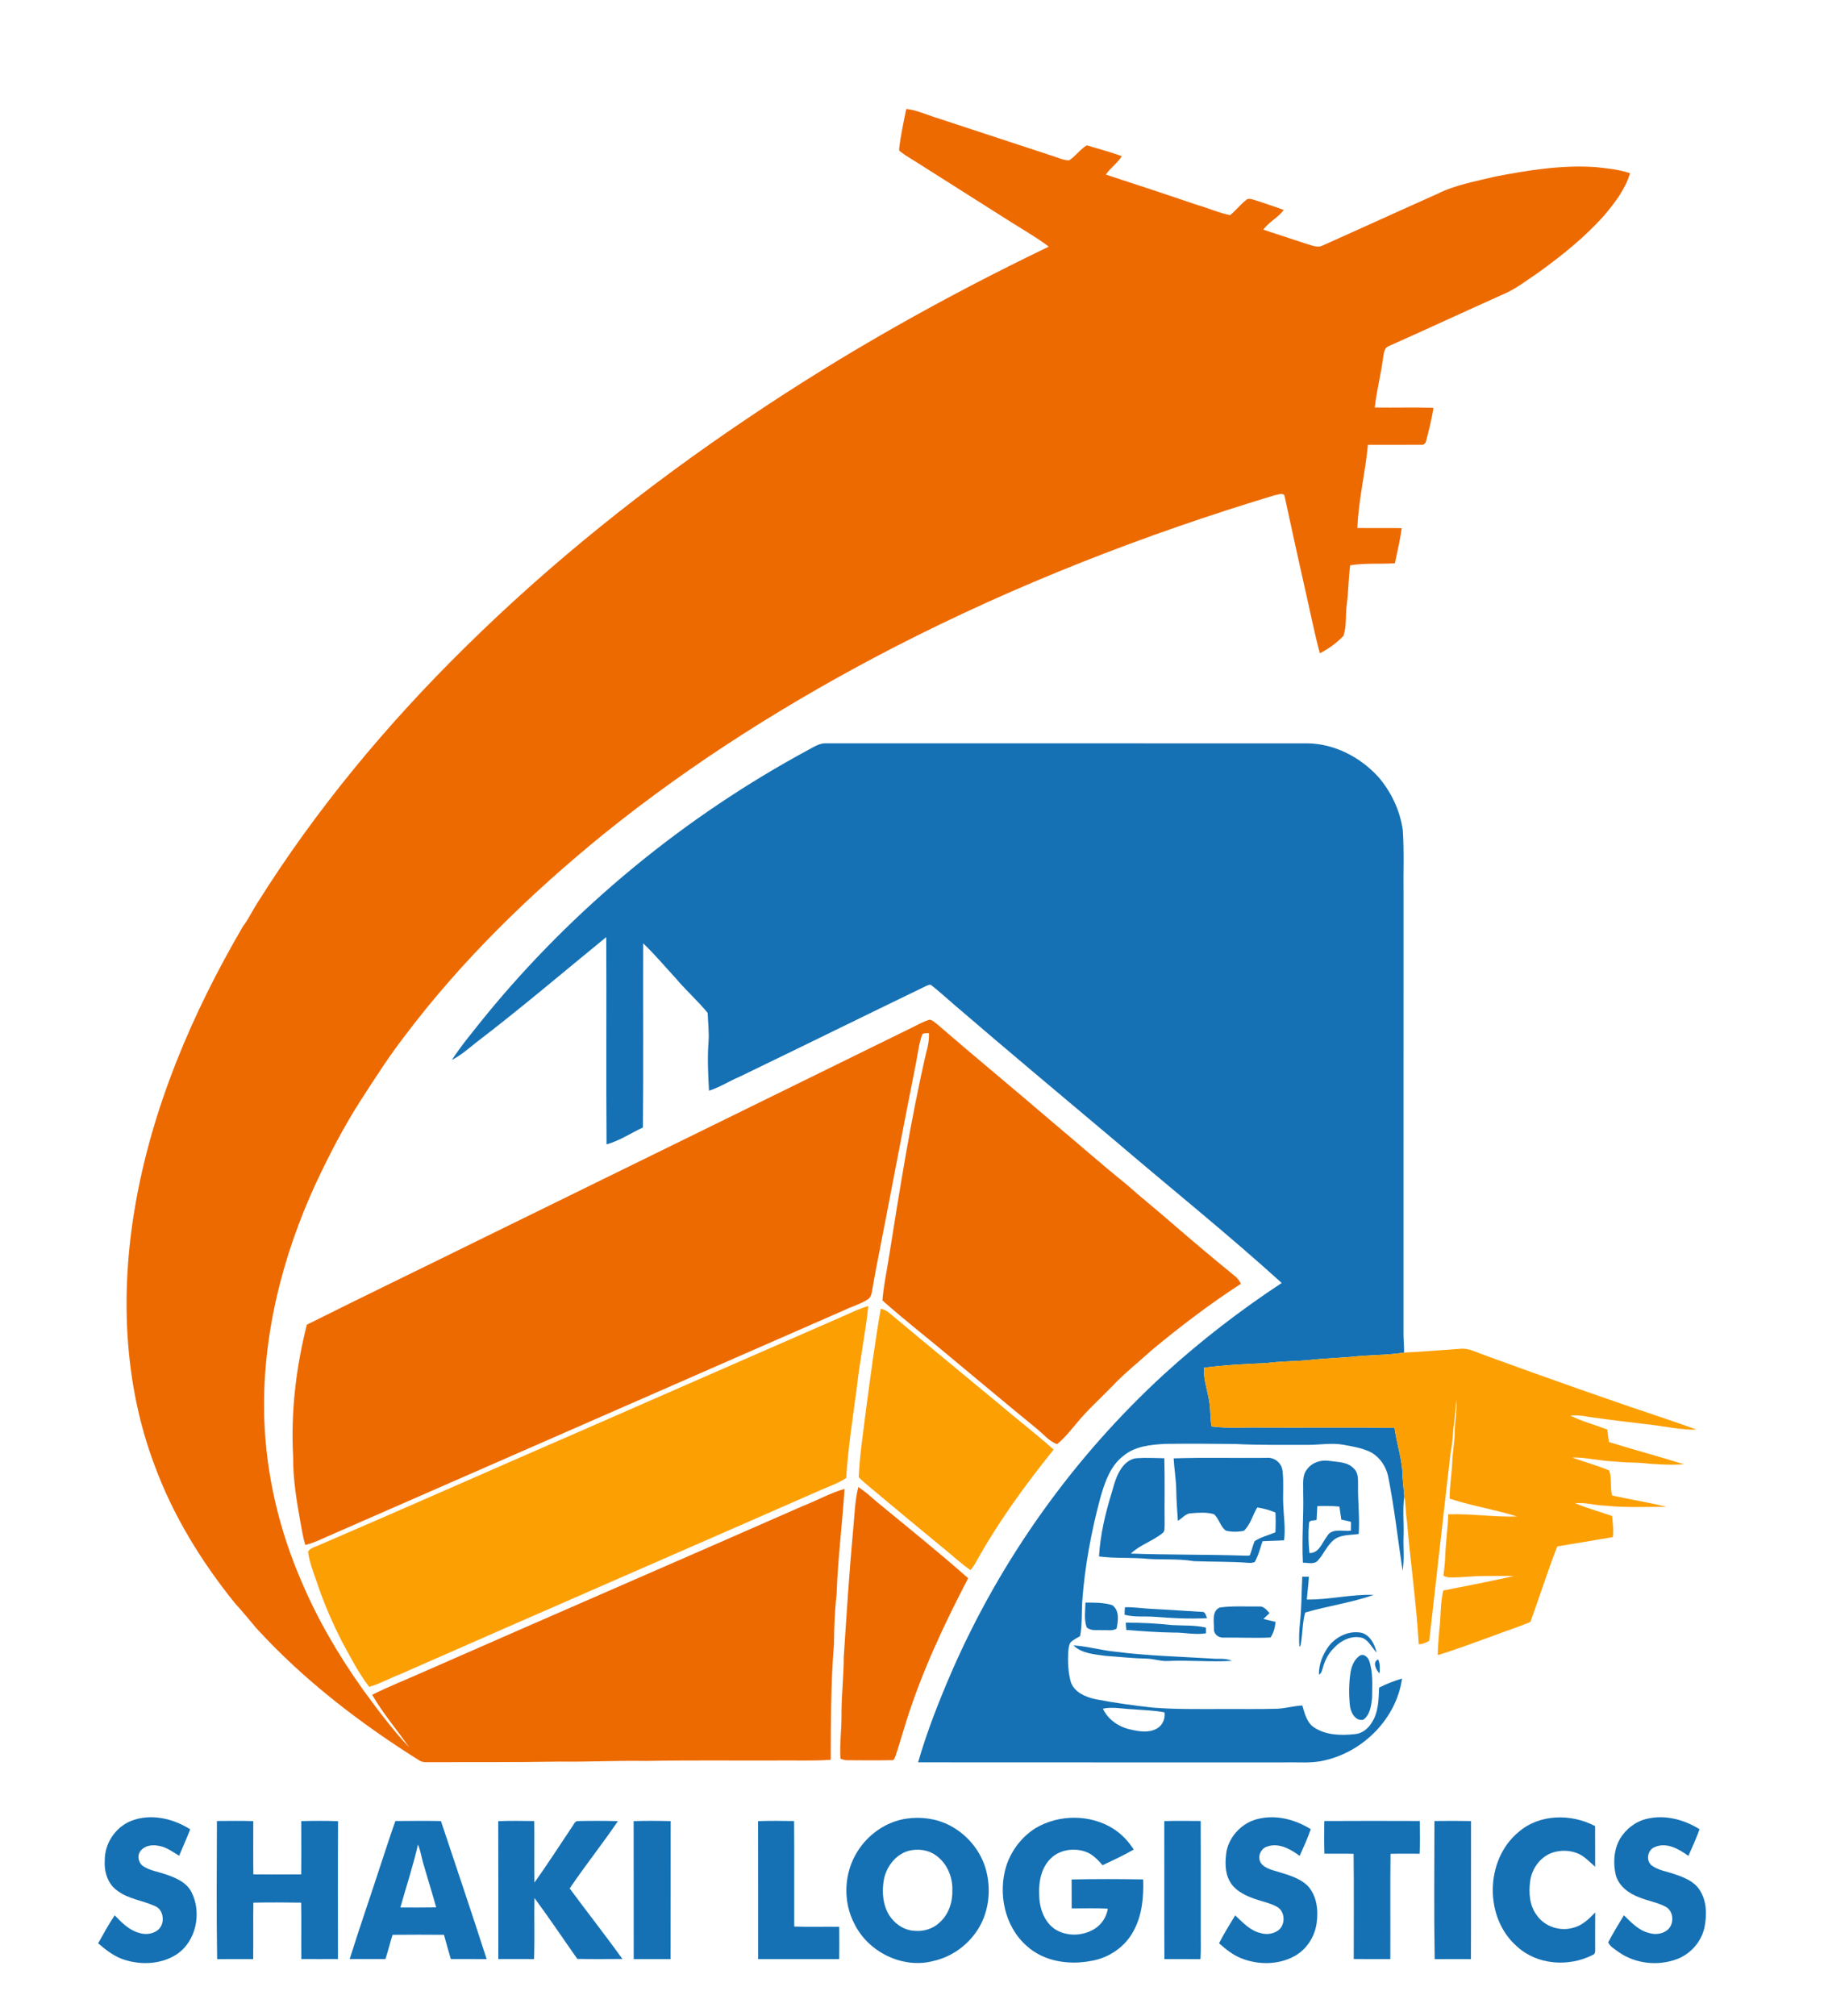 <svg xmlns="http://www.w3.org/2000/svg" width="1158pt" height="1280pt" viewBox="0 0 1158 1280"><g id="#ffffffff"></g><g id="#ed6a00ff"><path fill="#ed6a00" opacity="1.00" d=" M 575.36 69.17 C 581.17 69.82 586.60 72.12 592.09 73.98 C 617.38 82.37 642.73 90.56 668.03 98.94 C 671.57 99.97 675.01 101.86 678.79 101.79 C 682.90 99.10 685.72 94.84 689.95 92.26 C 697.39 94.46 704.90 96.49 712.20 99.13 C 709.45 103.57 705.00 106.56 702.05 110.83 C 721.36 117.13 740.66 123.49 759.88 130.05 C 766.99 132.01 773.73 135.15 780.98 136.59 C 784.56 133.64 787.40 129.90 791.05 127.04 C 792.46 125.57 794.55 126.49 796.24 126.87 C 802.51 128.97 808.81 130.99 815.02 133.28 C 811.40 138.19 805.59 140.84 802.01 145.79 C 811.32 148.89 820.64 151.93 829.96 154.98 C 833.08 155.85 836.49 157.42 839.67 155.87 C 863.90 145.07 888.01 134.00 912.25 123.21 C 923.84 117.36 936.75 115.15 949.26 112.10 C 970.23 108.05 991.60 104.59 1013.02 106.08 C 1020.37 106.89 1027.85 107.53 1034.87 110.01 C 1031.84 120.08 1025.29 128.66 1018.60 136.59 C 1006.32 150.43 991.84 162.09 976.87 172.87 C 969.61 177.69 962.75 183.25 954.66 186.68 C 930.29 197.58 906.08 208.87 881.69 219.72 C 878.42 220.94 878.63 224.94 877.98 227.78 C 876.64 238.15 873.91 248.30 872.81 258.70 C 885.21 258.92 897.62 258.49 910.02 258.90 C 909.05 265.95 907.18 272.84 905.46 279.74 C 905.27 281.41 903.77 282.65 902.08 282.36 C 890.86 282.45 879.65 282.37 868.44 282.40 C 866.80 300.07 862.44 317.43 861.74 335.19 C 871.13 335.35 880.52 335.10 889.92 335.30 C 888.85 342.80 887.17 350.20 885.55 357.59 C 876.09 358.18 866.56 357.31 857.17 358.89 C 856.11 367.22 856.12 375.65 854.99 383.98 C 854.09 390.51 855.06 397.35 852.92 403.67 C 848.64 408.15 843.48 411.94 837.92 414.69 C 834.27 401.11 831.60 387.28 828.45 373.57 C 823.96 353.85 819.70 334.08 815.40 314.32 C 813.83 312.81 811.24 314.14 809.35 314.36 C 726.24 339.45 644.98 371.11 567.75 410.85 C 502.73 444.40 440.38 483.41 383.39 529.37 C 336.66 567.35 293.10 609.66 256.81 657.85 C 246.85 670.76 238.09 684.53 229.22 698.20 C 218.40 715.01 209.18 732.79 200.69 750.87 C 179.06 797.70 166.12 849.19 167.79 900.97 C 168.98 936.28 177.26 971.26 191.28 1003.66 C 201.58 1028.07 215.06 1051.03 230.41 1072.60 C 239.65 1085.19 248.95 1097.85 259.70 1109.22 C 252.05 1098.01 243.01 1087.73 236.29 1075.89 C 246.82 1070.61 257.82 1066.33 268.56 1061.51 C 348.97 1026.16 429.59 991.29 509.99 955.94 C 518.77 952.50 527.07 947.81 536.17 945.21 C 534.71 967.67 531.87 990.02 531.11 1012.52 C 529.86 1022.98 529.61 1033.52 529.44 1044.05 C 527.46 1068.37 527.49 1092.79 527.40 1117.18 C 515.62 1118.02 503.79 1117.44 492.00 1117.63 C 464.67 1117.72 437.33 1117.39 410.00 1117.91 C 391.66 1117.60 373.34 1118.58 355.00 1118.33 C 327.00 1118.82 298.99 1118.59 270.98 1118.69 C 269.36 1118.71 267.69 1118.56 266.31 1117.65 C 228.49 1093.96 192.74 1066.48 162.58 1033.45 C 158.16 1028.20 153.83 1022.87 149.19 1017.82 C 127.82 991.35 109.73 961.95 98.01 929.91 C 78.51 878.05 76.42 820.98 85.61 766.73 C 96.34 703.36 121.93 643.37 154.23 588.12 C 157.74 583.48 160.20 578.19 163.33 573.32 C 200.44 514.14 245.35 460.05 295.11 411.11 C 350.17 356.71 410.98 308.30 475.19 265.15 C 535.88 224.20 599.89 188.29 665.85 156.56 C 658.27 150.84 650.00 146.11 641.97 141.05 C 623.61 129.41 605.26 117.76 586.89 106.15 C 581.67 102.61 575.98 99.73 571.04 95.80 L 570.78 94.98 C 571.73 86.29 573.61 77.73 575.36 69.17 Z"></path><path fill="#ed6a00" opacity="1.00" d=" M 578.61 652.53 C 582.38 650.73 586.03 648.55 590.06 647.36 C 591.96 647.43 593.38 649.10 594.89 650.13 C 618.85 670.87 643.34 690.99 667.37 711.66 C 683.34 724.99 698.90 738.81 715.12 751.84 C 724.81 760.53 735.05 768.59 744.81 777.20 C 757.73 788.31 770.74 799.34 783.97 810.08 C 785.66 811.35 786.84 813.11 787.84 814.97 C 768.06 827.81 749.26 842.10 731.14 857.16 C 722.96 864.65 714.19 871.49 706.56 879.56 C 698.89 887.56 690.51 894.91 683.50 903.53 C 679.58 908.15 675.84 913.00 671.07 916.81 C 665.83 914.81 662.34 910.31 658.09 906.90 C 639.96 892.06 621.98 877.04 603.98 862.05 C 589.47 849.80 574.42 838.20 560.24 825.57 C 560.89 816.63 562.82 807.87 564.21 799.04 C 571.19 755.21 578.05 711.31 588.05 668.05 C 589.25 664.08 589.91 659.97 589.74 655.81 C 588.36 656.03 586.78 655.69 585.58 656.54 C 583.39 662.34 582.77 668.57 581.58 674.62 C 572.86 718.35 564.69 762.18 556.09 805.93 C 555.20 810.59 554.38 815.26 553.57 819.94 C 553.26 821.81 552.66 823.87 550.91 824.90 C 546.46 827.85 541.21 829.21 536.44 831.54 C 428.23 879.02 319.93 926.28 211.70 973.72 C 205.80 976.18 200.11 979.27 193.86 980.79 C 192.21 975.80 191.59 970.56 190.57 965.43 C 188.20 952.08 185.98 938.60 186.11 925.00 C 184.55 896.77 187.86 868.35 194.81 840.96 C 232.73 822.01 270.90 803.61 308.91 784.85 C 398.82 740.76 488.74 696.70 578.61 652.53 Z"></path><path fill="#ed6a00" opacity="1.00" d=" M 544.93 943.98 C 548.88 946.64 552.50 949.76 556.06 952.93 C 575.68 969.14 595.59 985.04 614.66 1001.91 C 599.28 1031.35 585.13 1061.58 575.19 1093.34 C 572.99 1100.37 570.94 1107.46 568.64 1114.47 C 568.08 1115.57 567.82 1117.78 566.07 1117.42 C 556.69 1117.59 547.32 1117.54 537.95 1117.45 C 536.42 1117.50 534.99 1116.97 533.58 1116.51 C 532.97 1106.65 534.44 1096.84 534.24 1087.00 C 534.30 1075.32 535.68 1063.70 535.68 1052.02 C 537.43 1025.31 539.12 998.59 541.56 971.94 C 542.53 962.60 542.61 953.12 544.93 943.98 Z"></path></g><g id="#1571b4ff"><path fill="#1571b4" opacity="1.00" d=" M 513.71 475.75 C 517.20 473.86 520.79 471.55 524.95 471.88 C 626.64 471.92 728.33 471.88 830.02 471.90 C 847.15 472.09 863.45 480.59 874.92 493.05 C 883.19 502.57 888.87 514.55 890.60 527.07 C 891.51 540.69 890.84 554.36 891.05 568.00 C 891.04 660.33 891.07 752.67 891.03 845.00 C 890.92 849.56 891.46 854.10 891.41 858.66 C 880.42 860.49 869.19 860.05 858.14 861.35 C 848.96 862.16 839.73 862.38 830.58 863.47 C 821.74 864.28 812.85 864.13 804.06 865.35 C 790.81 865.87 777.52 866.54 764.39 868.30 C 763.89 876.40 767.21 884.01 768.03 891.97 C 768.56 896.49 768.32 901.08 769.22 905.57 C 779.76 906.93 790.41 906.00 801.00 906.27 C 829.12 906.38 857.25 906.06 885.37 906.43 C 886.51 915.35 889.41 923.95 890.22 932.92 C 890.41 938.58 891.09 944.19 891.54 949.84 C 890.37 958.17 891.33 966.61 891.06 975.00 C 890.78 982.38 891.68 989.85 890.48 997.16 C 887.41 977.10 885.23 956.87 881.23 936.95 C 879.87 930.95 876.16 925.37 870.82 922.21 C 865.28 919.28 858.99 918.31 852.90 917.19 C 845.30 915.79 837.63 917.32 830.00 917.26 C 814.66 917.18 799.30 917.50 783.98 916.68 C 769.33 916.52 754.68 916.45 740.03 916.61 C 730.74 917.12 720.65 917.99 713.22 924.23 C 704.87 930.60 701.43 940.96 698.62 950.65 C 692.81 972.35 688.64 994.53 687.05 1016.96 C 686.68 1024.19 687.05 1031.49 685.74 1038.66 C 683.63 1039.89 681.37 1040.96 679.62 1042.70 C 678.56 1044.36 678.44 1046.39 678.22 1048.30 C 677.82 1054.92 678.08 1061.68 679.91 1068.09 C 682.30 1074.49 689.35 1077.38 695.55 1078.72 C 707.62 1081.03 719.81 1082.74 732.03 1084.06 C 745.99 1085.17 760.00 1084.94 774.00 1084.95 C 785.90 1084.86 797.81 1085.12 809.71 1084.80 C 815.49 1084.75 821.06 1082.99 826.81 1082.69 C 828.23 1087.54 829.50 1093.06 833.76 1096.28 C 841.35 1101.61 851.15 1101.84 860.05 1100.90 C 864.60 1100.59 868.46 1097.50 870.79 1093.73 C 875.18 1087.17 875.24 1078.95 875.56 1071.35 C 880.22 1069.01 885.07 1067.03 890.10 1065.60 C 886.62 1090.73 865.85 1111.72 841.43 1117.42 C 833.12 1119.63 824.47 1118.60 816.00 1118.83 C 738.29 1118.80 660.58 1118.88 582.87 1118.79 C 588.52 1099.11 596.09 1080.02 604.19 1061.24 C 635.38 989.74 681.72 924.91 739.22 872.21 C 762.46 851.02 787.46 831.78 813.72 814.47 C 779.52 783.48 743.51 754.58 708.42 724.61 C 673.86 695.52 639.18 666.56 604.94 637.09 C 600.44 633.22 596.06 629.19 591.39 625.55 C 590.37 624.58 589.02 625.60 587.98 625.94 C 548.45 645.02 509.10 664.46 469.56 683.53 C 462.99 686.30 456.96 690.27 450.13 692.41 C 449.54 681.95 449.02 671.44 449.86 660.97 C 450.20 654.99 449.49 649.02 449.29 643.05 C 442.99 635.33 435.41 628.68 429.00 621.02 C 422.14 613.61 415.66 605.82 408.34 598.87 C 408.20 637.83 408.56 676.81 408.16 715.77 C 400.47 719.33 393.31 724.25 385.08 726.48 C 384.73 682.63 385.12 638.76 384.88 594.90 C 357.34 617.37 330.27 640.47 302.00 662.04 C 297.17 665.94 292.42 670.05 286.85 672.89 C 293.14 663.34 300.54 654.57 307.64 645.61 C 364.29 576.19 434.85 518.25 513.71 475.75 M 700.19 1084.73 C 703.47 1091.80 710.52 1096.47 718.02 1098.02 C 723.36 1099.23 729.39 1100.19 734.41 1097.38 C 738.05 1095.39 739.90 1091.10 739.32 1087.06 C 732.63 1085.77 725.82 1085.67 719.06 1085.10 C 712.79 1084.87 706.41 1083.38 700.19 1084.73 Z"></path><path fill="#1571b4" opacity="1.00" d=" M 712.00 932.03 C 714.31 928.74 717.78 925.85 721.97 925.69 C 727.70 925.32 733.46 925.60 739.20 925.74 C 739.58 939.83 739.23 953.93 739.39 968.03 C 739.20 969.72 739.73 971.96 738.16 973.17 C 731.94 978.32 723.81 980.63 717.93 986.26 C 741.91 987.14 765.93 986.76 789.92 987.56 C 791.08 987.48 792.37 987.87 793.47 987.33 C 794.67 984.43 795.26 981.32 796.48 978.43 C 800.46 975.70 805.31 974.64 809.71 972.76 C 809.93 968.56 809.94 964.36 809.74 960.17 C 806.02 958.69 802.16 957.53 798.19 957.00 C 795.25 961.83 793.94 967.84 789.71 971.78 C 785.98 972.59 782.03 972.60 778.32 971.74 C 774.64 969.17 774.02 964.07 770.67 961.26 C 766.07 959.88 761.15 960.31 756.43 960.65 C 752.82 960.63 750.65 963.80 747.80 965.49 C 747.38 959.04 746.85 952.60 746.77 946.15 C 746.67 939.34 745.49 932.61 745.10 925.82 C 764.73 925.16 784.38 925.72 804.01 925.51 C 809.00 924.87 813.91 928.88 814.24 933.91 C 815.09 940.89 814.37 947.95 814.68 954.97 C 814.95 962.58 816.22 970.22 815.22 977.83 C 810.65 978.16 806.08 978.13 801.52 978.43 C 800.03 982.86 798.96 987.54 796.58 991.61 C 795.45 992.05 794.28 992.24 793.08 992.18 C 781.40 991.22 769.68 991.55 757.99 991.08 C 747.07 989.23 735.93 990.50 724.95 989.31 C 715.88 988.80 706.76 989.26 697.73 988.09 C 698.50 974.35 701.70 960.88 705.75 947.77 C 707.31 942.34 708.70 936.70 712.00 932.03 Z"></path><path fill="#1571b4" opacity="1.00" d=" M 829.80 932.80 C 832.90 928.39 838.67 926.59 843.87 927.41 C 849.27 928.20 855.64 927.94 859.60 932.38 C 862.53 935.10 862.13 939.37 862.18 943.01 C 861.99 953.28 863.33 963.54 862.60 973.81 C 857.86 974.54 852.73 974.17 848.39 976.47 C 842.96 979.77 840.82 986.12 836.70 990.64 C 834.34 993.43 830.32 991.97 827.18 992.08 C 826.37 977.06 827.77 962.03 827.32 947.01 C 827.51 942.25 826.48 936.75 829.80 932.80 M 836.34 956.13 C 836.12 959.04 836.05 961.96 835.87 964.88 C 834.27 965.50 831.13 964.70 831.04 967.12 C 830.49 973.37 830.68 979.68 831.30 985.92 C 837.41 986.12 839.32 979.39 842.42 975.41 C 845.43 969.81 852.55 972.39 857.64 971.74 C 857.65 969.86 857.67 968.00 857.68 966.14 C 855.66 965.52 853.59 965.17 851.55 964.69 C 851.10 961.95 850.78 959.19 850.37 956.46 C 845.71 955.96 841.01 955.94 836.34 956.13 Z"></path><path fill="#1571b4" opacity="1.00" d=" M 826.76 1000.94 C 828.15 1000.93 829.55 1000.94 830.97 1001.00 C 830.69 1005.81 830.06 1010.60 829.67 1015.42 C 843.91 1015.68 857.93 1011.93 872.19 1012.50 C 858.02 1017.42 843.01 1019.50 828.62 1023.67 C 826.73 1030.42 827.04 1037.78 825.65 1044.66 L 825.01 1045.44 C 824.50 1040.27 824.84 1035.06 825.33 1029.91 C 826.38 1020.29 826.27 1010.60 826.76 1000.94 Z"></path><path fill="#1571b4" opacity="1.00" d=" M 689.14 1017.37 C 694.81 1017.40 700.67 1017.29 706.14 1018.99 C 710.85 1022.36 709.92 1028.93 708.89 1033.87 C 706.29 1035.57 702.92 1034.69 700.00 1034.91 C 696.64 1034.60 692.60 1035.63 689.90 1033.08 C 688.12 1028.08 688.98 1022.57 689.14 1017.37 Z"></path><path fill="#1571b4" opacity="1.00" d=" M 714.20 1020.33 C 719.71 1020.16 725.17 1021.06 730.67 1021.33 C 741.41 1021.85 752.14 1022.67 762.89 1023.26 C 765.24 1022.94 765.57 1025.65 766.31 1027.26 C 755.22 1027.84 744.11 1027.29 733.06 1026.41 C 726.69 1025.90 720.18 1026.78 713.95 1025.09 C 713.96 1023.49 714.04 1021.90 714.20 1020.33 Z"></path><path fill="#1571b4" opacity="1.00" d=" M 774.39 1020.49 C 782.54 1019.36 790.84 1019.97 799.05 1019.86 C 802.17 1019.42 804.15 1022.01 805.98 1024.09 C 804.68 1025.29 803.37 1026.50 802.10 1027.74 C 804.65 1028.44 807.24 1029.01 809.83 1029.62 C 809.48 1033.11 808.61 1036.59 806.62 1039.54 C 796.77 1040.03 786.91 1039.47 777.06 1039.60 C 773.78 1039.94 770.46 1037.49 770.69 1034.02 C 770.81 1029.46 769.16 1022.81 774.39 1020.49 Z"></path><path fill="#1571b4" opacity="1.00" d=" M 714.70 1030.15 C 724.55 1030.04 734.39 1030.63 744.19 1031.66 C 751.31 1032.08 758.57 1031.59 765.58 1033.26 C 765.58 1034.45 765.60 1035.66 765.61 1036.88 C 758.76 1038.01 751.89 1036.28 745.01 1036.41 C 735.00 1036.27 725.03 1035.51 715.06 1034.75 C 714.92 1033.21 714.80 1031.67 714.70 1030.15 Z"></path><path fill="#1571b4" opacity="1.00" d=" M 843.76 1044.81 C 848.63 1038.72 856.79 1034.90 864.60 1036.59 C 870.00 1038.29 872.78 1043.93 873.97 1049.09 C 871.03 1046.05 869.18 1041.78 865.24 1039.87 C 858.35 1037.80 851.10 1041.39 846.57 1046.55 C 843.14 1049.88 841.08 1054.30 839.81 1058.86 C 839.22 1060.36 839.08 1062.39 837.34 1063.05 C 837.24 1056.45 839.83 1050.02 843.76 1044.81 Z"></path><path fill="#1571b4" opacity="1.00" d=" M 681.50 1044.55 C 690.47 1045.10 699.15 1047.69 708.08 1048.55 C 728.29 1051.16 748.67 1051.63 768.99 1052.89 C 773.35 1053.38 778.02 1052.44 782.14 1054.34 C 768.42 1055.27 754.70 1053.75 740.99 1054.47 C 736.60 1054.61 732.41 1053.04 728.04 1052.96 C 719.26 1052.80 710.54 1051.80 701.80 1051.19 C 694.78 1050.17 686.88 1049.78 681.50 1044.55 Z"></path><path fill="#1571b4" opacity="1.00" d=" M 863.29 1051.07 C 865.92 1049.53 868.64 1052.19 869.36 1054.65 C 871.84 1062.17 871.14 1070.25 871.08 1078.05 C 870.54 1082.89 869.81 1088.62 865.57 1091.71 C 860.55 1092.90 857.51 1087.13 857.03 1082.94 C 856.28 1075.73 856.30 1068.36 857.49 1061.19 C 858.20 1057.34 859.96 1053.32 863.29 1051.07 Z"></path><path fill="#1571b4" opacity="1.00" d=" M 875.78 1062.34 C 873.67 1060.17 871.05 1055.05 875.00 1053.44 C 876.17 1056.27 876.15 1059.34 875.78 1062.34 Z"></path><path fill="#1571b4" opacity="1.00" d=" M 82.98 1156.07 C 95.43 1151.06 109.76 1154.30 120.76 1161.33 C 118.56 1166.98 116.06 1172.50 113.72 1178.10 C 109.66 1175.63 105.73 1172.64 100.93 1171.82 C 96.83 1170.90 91.84 1171.53 89.16 1175.10 C 86.84 1178.14 87.92 1182.88 91.11 1184.86 C 95.34 1187.58 100.47 1188.20 105.13 1189.89 C 111.51 1192.02 118.49 1194.93 121.65 1201.32 C 128.24 1214.46 124.53 1232.70 111.87 1240.87 C 102.34 1246.91 90.09 1247.54 79.46 1244.28 C 72.90 1242.34 67.41 1238.06 62.30 1233.68 C 65.66 1227.67 68.98 1221.63 72.81 1215.92 C 77.21 1220.40 81.80 1225.25 88.06 1226.97 C 91.86 1228.32 96.26 1227.96 99.64 1225.69 C 105.11 1222.10 104.43 1212.19 98.08 1209.91 C 90.37 1206.44 81.50 1205.55 74.60 1200.34 C 68.40 1196.12 66.02 1188.19 66.52 1181.00 C 66.40 1170.37 73.17 1160.13 82.98 1156.07 Z"></path><path fill="#1571b4" opacity="1.00" d=" M 575.39 1154.55 C 584.77 1153.13 594.63 1154.50 603.07 1158.90 C 613.37 1164.27 621.53 1173.70 625.28 1184.70 C 629.92 1198.98 628.05 1215.72 618.79 1227.79 C 612.47 1236.27 603.15 1242.47 592.83 1244.83 C 573.32 1250.12 551.33 1239.39 542.49 1221.41 C 534.95 1207.13 535.75 1189.00 544.37 1175.37 C 551.16 1164.48 562.61 1156.43 575.39 1154.55 M 578.38 1174.61 C 569.42 1176.29 562.84 1184.47 561.17 1193.15 C 560.03 1199.50 560.25 1206.27 562.69 1212.30 C 565.70 1219.65 572.87 1225.55 581.00 1225.77 C 586.62 1226.21 592.42 1224.39 596.52 1220.47 C 602.26 1215.38 604.85 1207.52 604.61 1200.00 C 604.88 1191.55 601.19 1182.78 594.18 1177.85 C 589.69 1174.54 583.79 1173.67 578.38 1174.61 Z"></path><path fill="#1571b4" opacity="1.00" d=" M 657.55 1160.49 C 672.42 1151.70 692.34 1151.69 706.95 1161.03 C 712.15 1164.38 716.46 1168.96 719.77 1174.17 C 713.38 1177.86 706.66 1180.96 699.99 1184.09 C 696.83 1180.47 693.34 1176.78 688.62 1175.34 C 681.29 1172.98 672.47 1174.35 666.94 1179.95 C 661.21 1185.66 659.44 1194.16 659.74 1202.00 C 659.65 1210.34 662.40 1219.47 669.46 1224.52 C 676.68 1229.30 686.53 1229.24 694.00 1225.04 C 699.00 1222.31 702.47 1217.28 703.32 1211.66 C 695.68 1211.29 688.03 1211.55 680.38 1211.53 C 680.33 1205.40 680.40 1199.26 680.32 1193.14 C 695.45 1192.81 710.61 1192.86 725.75 1193.11 C 726.12 1204.21 725.13 1215.81 719.71 1225.73 C 714.42 1235.85 704.11 1242.94 692.90 1244.81 C 678.77 1247.62 662.66 1245.29 651.74 1235.27 C 637.64 1222.81 633.38 1201.66 639.01 1184.07 C 642.28 1174.43 648.89 1165.88 657.55 1160.49 Z"></path><path fill="#1571b4" opacity="1.00" d=" M 798.74 1154.69 C 810.18 1151.86 822.34 1155.10 832.17 1161.22 C 830.18 1167.00 827.63 1172.59 825.12 1178.17 C 819.27 1173.86 811.78 1169.60 804.35 1172.29 C 799.97 1173.71 797.96 1179.47 800.84 1183.19 C 803.74 1186.54 808.42 1187.26 812.44 1188.59 C 818.64 1190.47 825.18 1192.44 830.02 1196.97 C 836.01 1203.25 837.09 1212.68 835.88 1220.93 C 834.69 1229.56 829.50 1237.61 821.82 1241.82 C 811.49 1247.49 798.65 1247.46 787.86 1243.12 C 782.58 1241.00 778.15 1237.36 773.92 1233.65 C 777.00 1227.56 780.68 1221.79 784.18 1215.94 C 788.90 1220.29 793.44 1225.48 799.95 1227.08 C 803.56 1228.24 807.65 1227.93 810.88 1225.88 C 816.31 1222.69 816.24 1213.34 810.59 1210.43 C 805.74 1207.79 800.20 1206.94 795.11 1204.93 C 789.50 1202.81 783.69 1199.79 780.74 1194.31 C 777.49 1188.61 777.78 1181.70 778.64 1175.43 C 780.60 1165.39 788.78 1156.99 798.74 1154.69 Z"></path><path fill="#1571b4" opacity="1.00" d=" M 964.04 1163.07 C 977.34 1151.46 997.50 1151.27 1012.68 1159.26 C 1012.73 1167.86 1012.73 1176.46 1012.72 1185.07 C 1009.12 1182.02 1005.91 1178.28 1001.43 1176.52 C 996.32 1174.50 990.49 1174.43 985.31 1176.22 C 977.80 1178.91 972.56 1186.27 971.47 1194.04 C 970.45 1201.57 970.98 1209.92 975.86 1216.13 C 980.91 1223.20 990.56 1226.24 998.83 1223.79 C 1004.53 1222.40 1008.82 1218.17 1012.75 1214.08 C 1012.64 1222.05 1012.77 1230.01 1012.72 1237.98 C 1012.81 1239.27 1012.49 1240.70 1011.06 1241.10 C 996.01 1248.81 975.92 1247.47 963.22 1235.79 C 942.17 1217.70 942.67 1180.73 964.04 1163.07 Z"></path><path fill="#1571b4" opacity="1.00" d=" M 1045.59 1154.64 C 1057.03 1151.86 1069.18 1155.14 1079.00 1161.25 C 1076.91 1167.00 1074.42 1172.60 1071.91 1178.18 C 1065.92 1173.85 1058.11 1169.29 1050.62 1172.56 C 1045.89 1174.28 1044.73 1181.28 1048.73 1184.36 C 1052.99 1187.44 1058.38 1188.06 1063.24 1189.82 C 1068.98 1191.76 1075.15 1194.14 1078.73 1199.33 C 1083.66 1206.42 1083.73 1215.69 1082.06 1223.86 C 1080.04 1232.84 1073.24 1240.49 1064.64 1243.71 C 1052.60 1248.22 1038.31 1246.70 1027.73 1239.31 C 1025.34 1237.46 1022.24 1235.90 1021.00 1233.05 C 1024.06 1227.19 1027.55 1221.54 1030.96 1215.88 C 1035.60 1220.40 1040.30 1225.49 1046.84 1227.10 C 1050.67 1228.35 1055.14 1227.86 1058.39 1225.38 C 1063.03 1221.84 1062.79 1213.39 1057.56 1210.53 C 1052.24 1207.62 1046.11 1206.79 1040.56 1204.44 C 1034.01 1202.02 1027.72 1197.35 1025.81 1190.33 C 1024.02 1182.73 1024.54 1174.30 1028.43 1167.41 C 1032.17 1161.13 1038.40 1156.28 1045.59 1154.64 Z"></path><path fill="#1571b4" opacity="1.00" d=" M 137.71 1156.02 C 145.41 1155.95 153.11 1155.87 160.80 1156.09 C 160.81 1167.36 160.70 1178.63 160.85 1189.91 C 170.97 1190.01 181.10 1190.00 191.22 1189.91 C 191.37 1178.64 191.25 1167.37 191.26 1156.11 C 199.04 1155.91 206.83 1155.83 214.61 1156.15 C 214.46 1185.31 214.56 1214.48 214.56 1243.65 C 206.81 1243.71 199.06 1243.66 191.32 1243.67 C 191.18 1231.73 191.43 1219.79 191.20 1207.86 C 181.09 1207.69 170.97 1207.68 160.85 1207.87 C 160.66 1219.80 160.89 1231.74 160.74 1243.69 C 153.11 1243.71 145.48 1243.66 137.85 1243.72 C 137.37 1214.50 137.64 1185.25 137.71 1156.02 Z"></path><path fill="#1571b4" opacity="1.00" d=" M 251.02 1156.04 C 260.66 1155.93 270.30 1155.89 279.94 1156.06 C 289.63 1185.26 299.55 1214.39 308.95 1243.68 C 301.37 1243.66 293.79 1243.68 286.21 1243.67 C 284.65 1238.57 283.33 1233.39 281.86 1228.27 C 270.98 1228.18 260.10 1228.17 249.23 1228.28 C 247.60 1233.36 246.38 1238.57 244.72 1243.65 C 237.15 1243.69 229.58 1243.69 222.01 1243.65 C 228.54 1222.82 235.75 1202.20 242.47 1181.43 C 245.34 1172.97 247.98 1164.43 251.02 1156.04 M 265.35 1170.96 C 262.31 1184.46 257.91 1197.61 254.18 1210.93 C 261.76 1210.93 269.34 1211.01 276.92 1210.86 C 274.35 1201.60 271.45 1192.44 268.78 1183.21 C 267.55 1179.14 267.06 1174.87 265.35 1170.96 Z"></path><path fill="#1571b4" opacity="1.00" d=" M 316.31 1156.13 C 323.93 1155.84 331.56 1155.94 339.18 1156.05 C 339.36 1169.08 339.13 1182.11 339.29 1195.15 C 347.51 1183.65 355.13 1171.73 363.01 1159.99 C 364.20 1158.58 364.78 1155.97 367.03 1156.06 C 375.45 1155.88 383.88 1155.89 392.30 1156.11 C 382.46 1170.60 371.49 1184.32 361.67 1198.83 C 372.71 1213.84 384.31 1228.45 395.13 1243.62 C 385.59 1243.70 376.05 1243.75 366.52 1243.58 C 357.45 1230.69 348.67 1217.57 339.30 1204.89 C 339.02 1217.82 339.56 1230.76 339.03 1243.68 C 331.47 1243.65 323.91 1243.69 316.36 1243.66 C 316.34 1214.48 316.43 1185.31 316.31 1156.13 Z"></path><path fill="#1571b4" opacity="1.00" d=" M 402.28 1156.12 C 410.12 1155.85 417.96 1155.89 425.80 1156.10 C 425.73 1185.29 425.84 1214.49 425.74 1243.68 C 417.93 1243.68 410.13 1243.68 402.32 1243.68 C 402.27 1214.49 402.35 1185.31 402.28 1156.12 Z"></path><path fill="#1571b4" opacity="1.00" d=" M 481.28 1156.12 C 488.90 1155.84 496.53 1155.94 504.15 1156.05 C 504.35 1178.37 504.16 1200.70 504.24 1223.03 C 513.76 1223.39 523.28 1223.05 532.80 1223.20 C 532.86 1230.03 532.88 1236.87 532.79 1243.70 C 515.63 1243.68 498.48 1243.68 481.33 1243.68 C 481.28 1214.49 481.37 1185.30 481.28 1156.12 Z"></path><path fill="#1571b4" opacity="1.00" d=" M 739.17 1156.08 C 746.87 1155.87 754.57 1155.95 762.27 1156.02 C 762.41 1179.68 762.28 1203.34 762.33 1227.00 C 762.26 1232.57 762.54 1238.15 762.13 1243.71 C 754.50 1243.68 746.87 1243.70 739.24 1243.70 C 739.11 1214.50 739.25 1185.29 739.17 1156.08 Z"></path><path fill="#1571b4" opacity="1.00" d=" M 840.76 1156.04 C 860.96 1155.91 881.16 1155.96 901.36 1156.02 C 901.47 1162.94 901.64 1169.88 901.27 1176.80 C 895.11 1176.81 888.95 1176.70 882.80 1176.86 C 882.54 1199.13 882.79 1221.40 882.68 1243.68 C 874.93 1243.69 867.18 1243.73 859.44 1243.64 C 859.45 1221.38 859.61 1199.12 859.36 1176.86 C 853.19 1176.69 847.01 1176.82 840.84 1176.78 C 840.55 1169.87 840.65 1162.95 840.76 1156.04 Z"></path><path fill="#1571b4" opacity="1.00" d=" M 910.68 1156.03 C 918.42 1155.94 926.16 1155.90 933.91 1156.06 C 933.83 1185.28 933.98 1214.49 933.84 1243.71 C 926.17 1243.69 918.49 1243.66 910.83 1243.73 C 910.32 1214.51 910.62 1185.26 910.68 1156.03 Z"></path></g><g id="#fc9f02ff"><path fill="#fc9f02" opacity="1.00" d=" M 536.93 834.84 C 541.63 832.76 546.26 830.47 551.25 829.15 C 549.47 846.51 545.81 863.66 543.95 881.02 C 541.41 900.07 538.44 919.10 537.20 938.29 C 532.39 941.52 526.84 943.37 521.57 945.71 C 432.43 984.87 343.11 1023.61 254.01 1062.86 C 247.40 1065.38 241.20 1068.98 234.35 1070.85 C 227.52 1061.91 222.39 1051.83 217.02 1041.99 C 210.80 1029.69 205.26 1017.00 200.98 1003.89 C 198.82 997.71 196.37 991.53 195.57 984.99 C 197.37 982.34 200.89 981.85 203.58 980.45 C 259.63 956.37 315.35 931.56 371.31 907.30 C 426.50 883.10 481.73 859.01 536.93 834.84 Z"></path><path fill="#fc9f02" opacity="1.00" d=" M 559.16 830.88 C 561.39 831.28 563.39 832.37 565.06 833.90 C 587.39 852.60 609.91 871.09 632.34 889.67 C 644.41 900.00 657.04 909.68 668.92 920.23 C 650.81 942.80 633.65 966.29 619.63 991.67 C 618.65 993.49 617.43 995.17 616.15 996.80 C 609.37 992.04 603.35 986.29 596.86 981.15 C 585.19 971.47 573.45 961.89 561.85 952.14 C 556.34 947.28 550.37 942.96 545.16 937.78 C 545.79 923.31 548.13 909.01 549.83 894.65 C 552.70 873.36 555.46 852.04 559.16 830.88 Z"></path><path fill="#fc9f02" opacity="1.00" d=" M 891.41 858.66 C 903.28 858.09 915.14 857.05 927.00 856.27 C 932.30 855.67 937.04 858.41 941.88 860.08 C 981.93 874.73 1022.15 888.93 1062.59 902.44 C 1067.40 904.15 1072.27 905.73 1077.02 907.61 C 1067.24 907.81 1057.65 905.58 1047.98 904.46 C 1034.76 902.92 1021.55 901.33 1008.38 899.44 C 1004.62 898.63 1000.76 898.40 996.94 898.63 C 1004.43 902.42 1012.61 904.52 1020.42 907.54 C 1020.77 910.17 1021.02 912.83 1021.51 915.46 C 1037.31 920.39 1053.33 924.60 1069.11 929.61 C 1059.74 930.16 1050.34 929.61 1041.03 928.66 C 1035.18 928.44 1029.34 928.32 1023.52 927.69 C 1014.97 927.35 1006.63 925.08 998.04 925.28 C 1005.87 928.06 1013.92 930.31 1021.61 933.48 C 1023.40 938.52 1022.10 944.18 1023.44 949.41 C 1034.96 951.87 1046.60 953.83 1058.07 956.56 C 1045.02 956.58 1031.94 957.21 1018.94 955.83 C 1012.54 955.67 1006.31 953.60 999.88 954.33 C 1007.62 957.38 1015.61 959.71 1023.49 962.40 C 1023.88 966.86 1024.50 971.34 1023.91 975.82 C 1012.14 977.76 1000.39 979.76 988.64 981.73 C 982.51 997.53 977.39 1013.70 971.61 1029.64 C 964.01 1032.92 956.07 1035.32 948.36 1038.33 C 936.53 1042.54 924.80 1047.07 912.79 1050.72 C 912.80 1045.61 913.38 1040.53 913.71 1035.44 C 914.87 1026.89 914.24 1018.13 916.28 1009.71 C 931.27 1006.78 946.27 1003.84 961.17 1000.52 C 954.77 1000.34 948.37 1000.48 941.97 1000.52 C 934.95 1000.45 927.98 1001.56 920.96 1001.39 C 919.33 1001.53 917.83 1000.93 916.39 1000.33 C 916.84 996.42 917.38 992.52 917.50 988.59 C 917.78 979.48 919.18 970.45 919.48 961.35 C 934.06 960.83 948.55 963.19 963.13 962.72 C 949.06 958.24 934.35 956.01 920.32 951.38 C 920.31 943.20 921.76 935.14 922.05 926.97 C 922.26 921.29 923.47 915.70 923.53 910.03 C 923.51 902.99 925.19 896.03 924.57 888.98 C 923.97 895.08 923.64 901.21 922.64 907.26 C 922.40 912.51 921.85 917.73 920.85 922.89 C 916.25 962.46 911.93 1002.06 907.38 1041.64 C 905.32 1042.84 903.10 1043.76 900.69 1043.85 C 899.25 1017.62 895.36 991.61 893.23 965.44 C 892.29 960.27 892.53 954.98 891.54 949.84 C 891.09 944.19 890.41 938.58 890.22 932.92 C 889.41 923.95 886.51 915.35 885.37 906.43 C 857.25 906.06 829.12 906.38 801.00 906.27 C 790.41 906.00 779.76 906.93 769.22 905.57 C 768.32 901.08 768.56 896.49 768.03 891.97 C 767.21 884.01 763.89 876.40 764.39 868.30 C 777.52 866.54 790.81 865.87 804.06 865.35 C 812.85 864.13 821.74 864.28 830.58 863.47 C 839.73 862.38 848.96 862.16 858.14 861.35 C 869.19 860.05 880.42 860.49 891.41 858.66 Z"></path></g></svg>